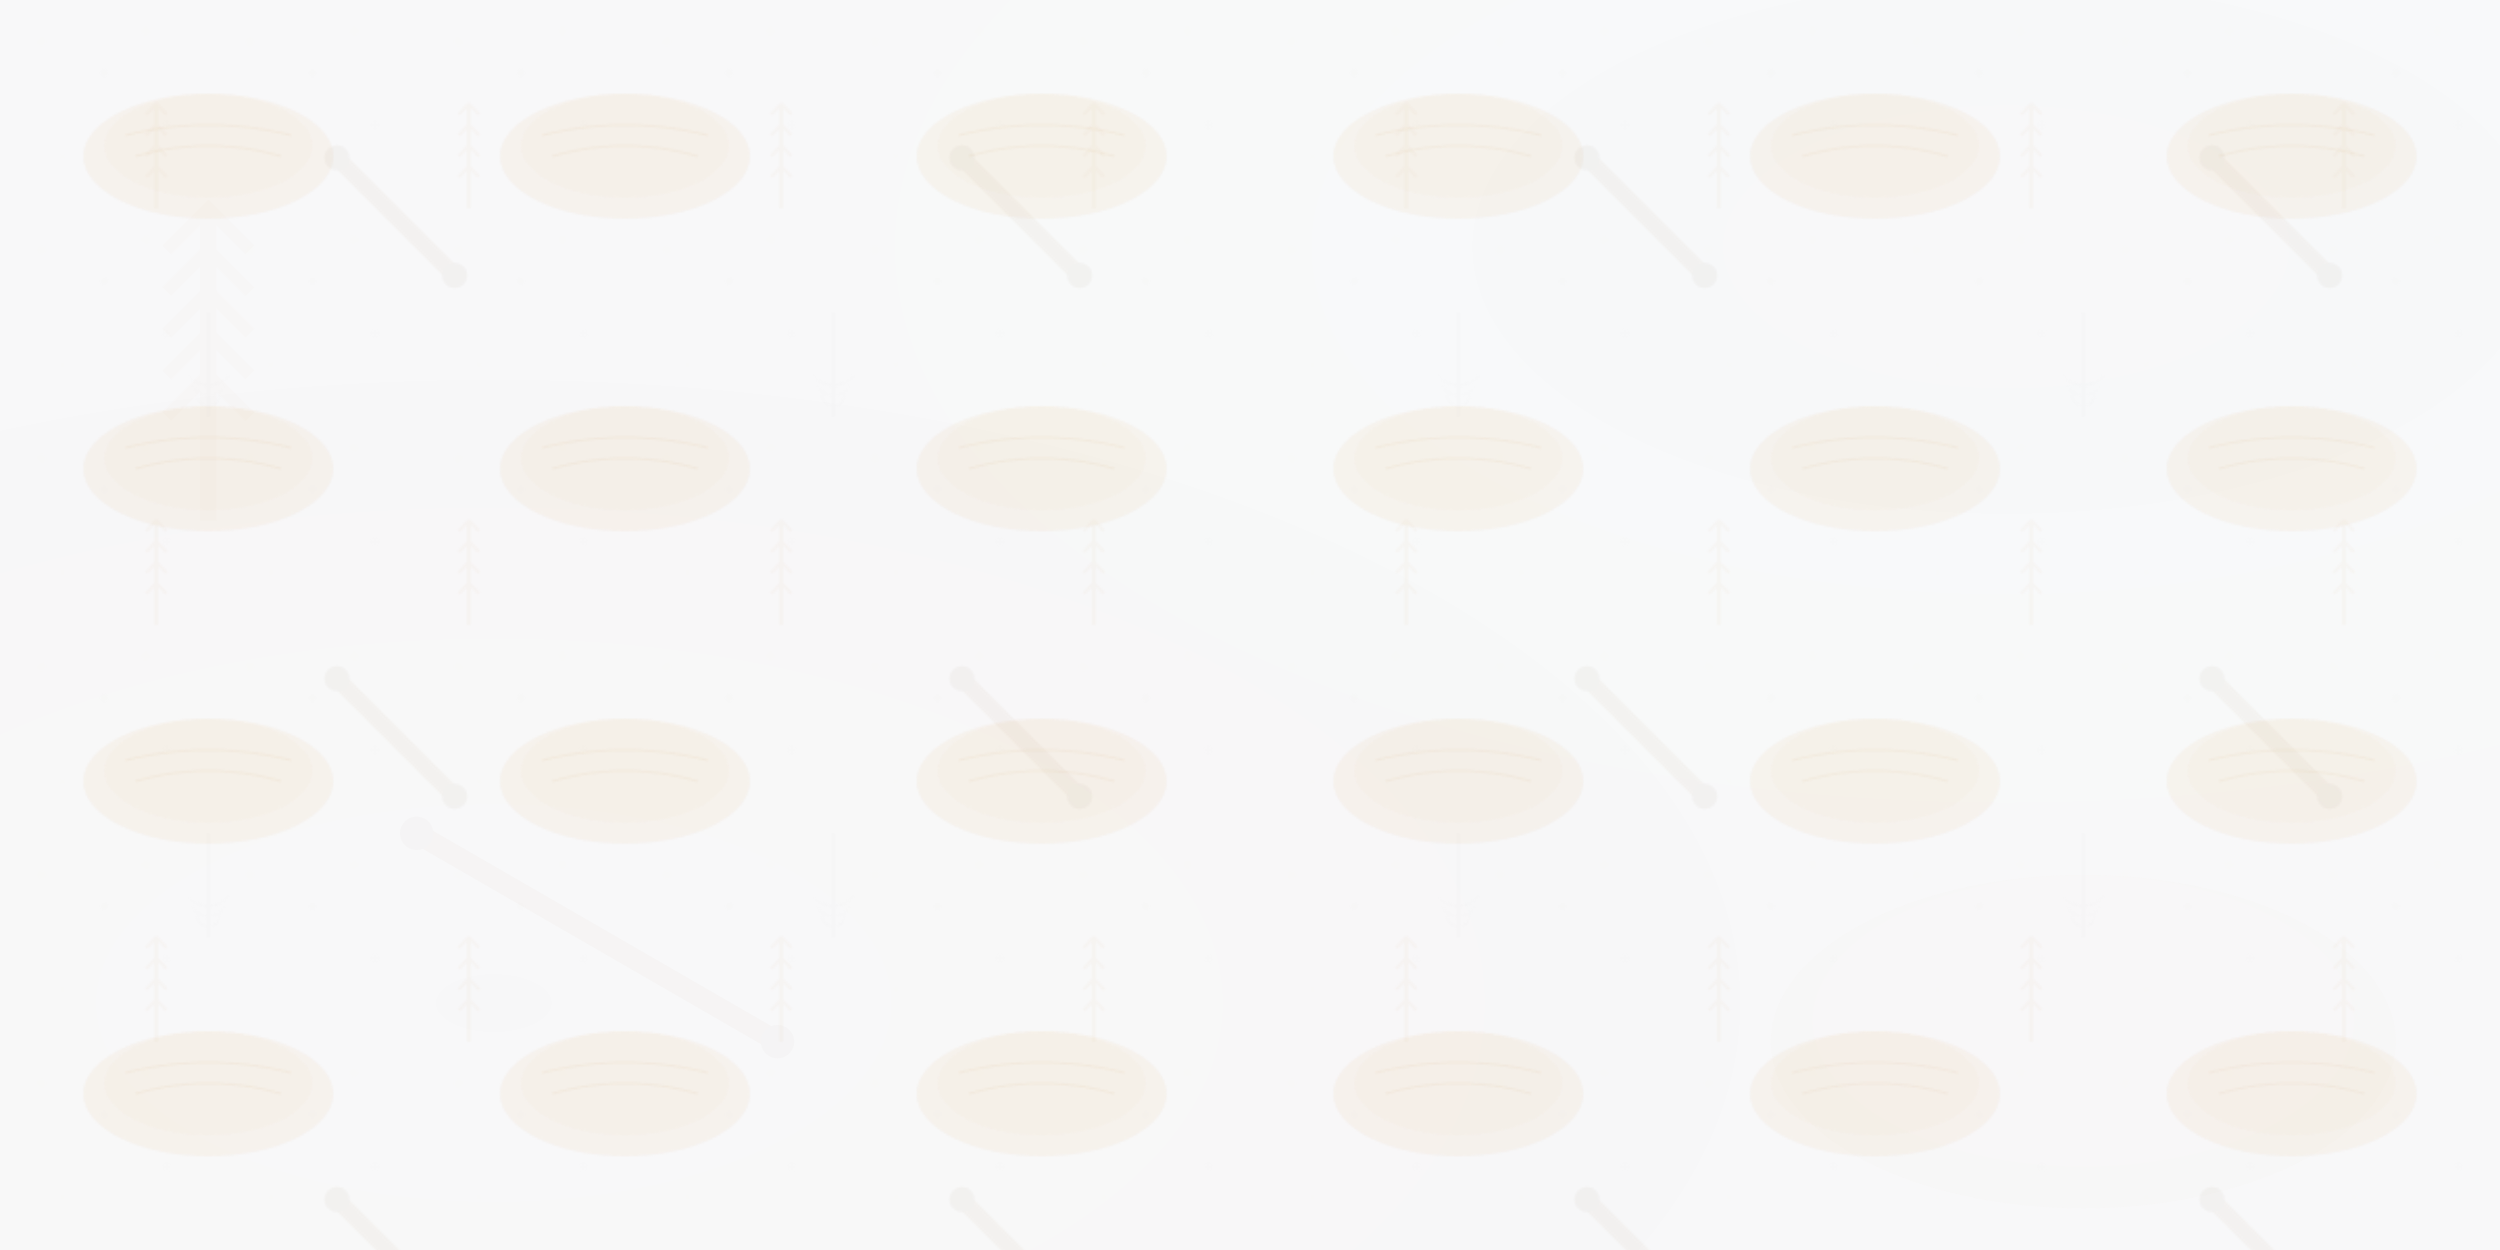 <svg xmlns="http://www.w3.org/2000/svg" viewBox="0 0 1200 600">
  <defs>
    <pattern id="breadPattern" x="0" y="0" width="200" height="150" patternUnits="userSpaceOnUse">
      <!-- Bread loaf -->
      <ellipse cx="100" cy="75" rx="60" ry="30" fill="#deb887" opacity="0.1"/>
      <ellipse cx="100" cy="70" rx="50" ry="25" fill="#f5deb3" opacity="0.08"/>
      <path d="M60 65 Q100 55 140 65" stroke="#cd853f" stroke-width="1" fill="none" opacity="0.06"/>
      <path d="M65 75 Q100 65 135 75" stroke="#cd853f" stroke-width="1" fill="none" opacity="0.06"/>
    </pattern>
    
    <pattern id="wheatPattern" x="0" y="0" width="150" height="200" patternUnits="userSpaceOnUse">
      <!-- Wheat stalks -->
      <g opacity="0.05">
        <line x1="75" y1="100" x2="75" y2="50" stroke="#d4a574" stroke-width="2"/>
        <path d="M70 55 L75 50 L80 55" stroke="#d4a574" stroke-width="1.5" fill="none"/>
        <path d="M70 65 L75 60 L80 65" stroke="#d4a574" stroke-width="1.5" fill="none"/>
        <path d="M70 75 L75 70 L80 75" stroke="#d4a574" stroke-width="1.5" fill="none"/>
        <path d="M70 85 L75 80 L80 85" stroke="#d4a574" stroke-width="1.5" fill="none"/>
      </g>
    </pattern>
    
    <pattern id="flourPattern" x="0" y="0" width="100" height="100" patternUnits="userSpaceOnUse">
      <!-- Flour particles -->
      <circle cx="20" cy="20" r="2" fill="#f5f5dc" opacity="0.03"/>
      <circle cx="50" cy="35" r="1.5" fill="#f5f5dc" opacity="0.04"/>
      <circle cx="80" cy="60" r="2.5" fill="#f5f5dc" opacity="0.02"/>
      <circle cx="30" cy="75" r="1" fill="#f5f5dc" opacity="0.05"/>
      <circle cx="70" cy="15" r="1.8" fill="#f5f5dc" opacity="0.03"/>
    </pattern>
    
    <pattern id="toolPattern" x="0" y="0" width="300" height="250" patternUnits="userSpaceOnUse">
      <!-- Rolling pin -->
      <g opacity="0.04">
        <rect x="150" y="100" width="80" height="8" rx="4" fill="#8b4513" transform="rotate(45 190 104)"/>
        <circle cx="150" cy="104" r="6" fill="#654321" transform="rotate(45 190 104)"/>
        <circle cx="230" cy="104" r="6" fill="#654321" transform="rotate(45 190 104)"/>
      </g>
      
      <!-- Whisk -->
      <g opacity="0.03">
        <line x1="100" y1="150" x2="100" y2="200" stroke="#c0c0c0" stroke-width="2"/>
        <path d="M90 180 Q100 190 110 180" stroke="#c0c0c0" stroke-width="1" fill="none"/>
        <path d="M92 185 Q100 195 108 185" stroke="#c0c0c0" stroke-width="1" fill="none"/>
        <path d="M94 190 Q100 200 106 190" stroke="#c0c0c0" stroke-width="1" fill="none"/>
      </g>
    </pattern>
  </defs>
  
  <!-- Background -->
  <rect width="1200" height="600" fill="#f8f9fa"/>
  
  <!-- Pattern layers -->
  <rect width="1200" height="600" fill="url(#flourPattern)"/>
  <rect width="1200" height="600" fill="url(#breadPattern)"/>
  <rect width="1200" height="600" fill="url(#wheatPattern)"/>
  <rect width="1200" height="600" fill="url(#toolPattern)"/>
  
  <!-- Large decorative elements -->
  <g opacity="0.02">
    <!-- Large bread shape in corner -->
    <ellipse cx="1000" cy="500" rx="150" ry="80" fill="#deb887"/>
    <ellipse cx="1000" cy="490" rx="130" ry="70" fill="#f5deb3"/>
    
    <!-- Large wheat stalks -->
    <g transform="translate(100, 100)">
      <line x1="0" y1="0" x2="0" y2="150" stroke="#d4a574" stroke-width="8"/>
      <path d="M-20 20 L0 0 L20 20" stroke="#d4a574" stroke-width="6" fill="none"/>
      <path d="M-20 40 L0 20 L20 40" stroke="#d4a574" stroke-width="6" fill="none"/>
      <path d="M-20 60 L0 40 L20 60" stroke="#d4a574" stroke-width="6" fill="none"/>
      <path d="M-20 80 L0 60 L20 80" stroke="#d4a574" stroke-width="6" fill="none"/>
      <path d="M-20 100 L0 80 L20 100" stroke="#d4a574" stroke-width="6" fill="none"/>
    </g>
    
    <!-- Large rolling pin -->
    <g transform="translate(200, 400) rotate(30)">
      <rect x="0" y="-5" width="200" height="10" rx="5" fill="#8b4513"/>
      <circle cx="0" cy="0" r="8" fill="#654321"/>
      <circle cx="200" cy="0" r="8" fill="#654321"/>
    </g>
  </g>
  
  <!-- Subtle overlay gradients -->
  <defs>
    <radialGradient id="overlayGrad1" cx="20%" cy="80%" r="60%">
      <stop offset="0%" style="stop-color:#f4e4c1;stop-opacity:0.01" />
      <stop offset="100%" style="stop-color:#d4a574;stop-opacity:0.005" />
    </radialGradient>
    <radialGradient id="overlayGrad2" cx="80%" cy="20%" r="50%">
      <stop offset="0%" style="stop-color:#deb887;stop-opacity:0.008" />
      <stop offset="100%" style="stop-color:#cd853f;stop-opacity:0.003" />
    </radialGradient>
  </defs>
  
  <rect width="1200" height="600" fill="url(#overlayGrad1)"/>
  <rect width="1200" height="600" fill="url(#overlayGrad2)"/>
</svg>
